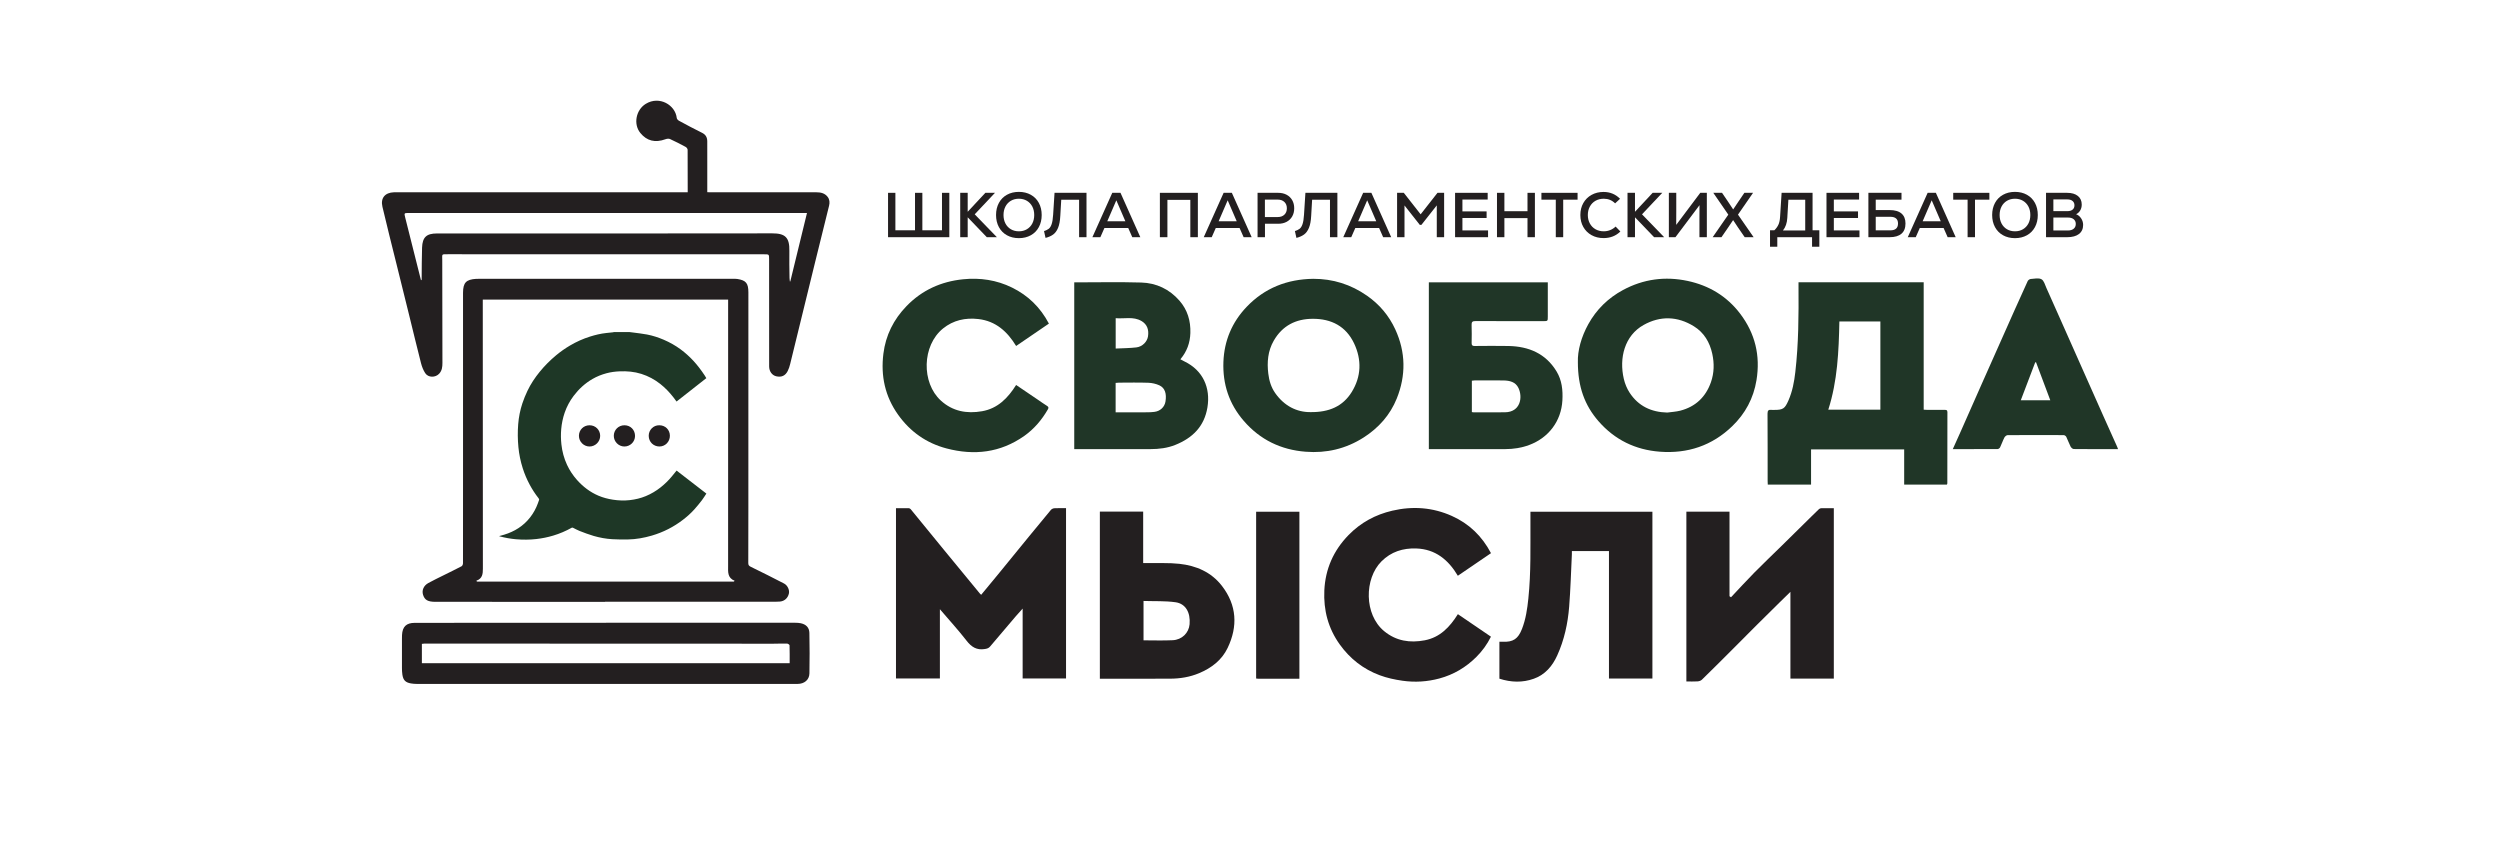 <?xml version="1.0" encoding="UTF-8"?> <svg xmlns="http://www.w3.org/2000/svg" width="720" height="250" viewBox="0 0 720 250" fill="none"><rect x="0" y="0" width="720" height="250" fill="#808080" stroke="none"/><g clip-path="url(#clip0_4390_171)"><rect width="720" height="250" fill="white"></rect><mask id="mask0_4390_171" style="mask-type:luminance" maskUnits="userSpaceOnUse" x="0" y="0" width="752" height="532"><path d="M0 -0H751.578V531.367H0V-0Z" fill="white"></path></mask><g mask="url(#mask0_4390_171)"><path d="M541.548 117.989H526.546C529.201 109.713 529.565 101.199 529.74 92.574H541.548V117.989ZM560.037 118.045C558.389 118.053 556.741 118.053 555.092 118.045C554.759 118.045 554.426 118.013 554.022 117.989V81.298H517.971V82.552C518.026 90.765 517.994 98.985 517.051 107.158C516.734 109.959 516.219 112.721 515.07 115.339C514.04 117.664 513.54 118.053 511.044 118.053C510.759 118.053 510.465 118.077 510.188 118.045C509.356 117.942 509.047 118.204 509.047 119.124C509.094 125.599 509.071 132.066 509.079 138.541C509.079 138.874 509.102 139.215 509.118 139.564H521.585V129.432H548.403V139.557H560.719C560.775 139.414 560.83 139.318 560.83 139.231C560.838 132.383 560.838 125.528 560.854 118.672C560.854 118.061 560.481 118.045 560.037 118.045Z" fill="#203627"></path><path d="M258.042 195.401V146.354C259.317 146.354 260.542 146.341 261.768 146.368C261.948 146.371 262.174 146.521 262.297 146.67C265.444 150.508 268.574 154.36 271.72 158.198C275.227 162.476 278.747 166.744 282.264 171.015C282.342 171.109 282.447 171.182 282.58 171.301C284.211 169.329 285.829 167.386 287.431 165.43C290.437 161.757 293.43 158.074 296.435 154.4C298.497 151.879 300.557 149.357 302.651 146.863C302.874 146.598 303.308 146.394 303.656 146.374C304.754 146.312 305.858 146.351 307.018 146.351V195.405H294.52V175.274C293.742 176.146 293.116 176.821 292.518 177.519C290.055 180.404 287.589 183.286 285.152 186.192C284.729 186.696 284.266 186.815 283.633 186.919C281.308 187.301 279.792 186.352 278.384 184.534C276.002 181.464 273.368 178.588 270.69 175.453V195.401H258.042Z" fill="#231F20"></path><path d="M492.754 110.064C491.256 114.333 488.316 117.142 483.901 118.277C482.689 118.586 481.405 118.642 480.161 118.817C475.58 118.705 471.871 116.968 469.343 113.119C468.558 111.929 467.988 110.525 467.663 109.136C466.244 103.074 467.908 96.646 473.345 93.599C478.172 90.894 483.149 91.06 487.856 93.98C490.757 95.773 492.413 98.575 493.134 101.899C493.737 104.645 493.681 107.398 492.754 110.064ZM501.155 90.33C497.311 85.268 492.144 82.205 486.025 80.903C479.582 79.531 473.329 80.348 467.441 83.514C463.145 85.831 459.793 89.108 457.439 93.353C455.395 97.043 454.317 101.019 454.428 104.327C454.428 111.358 456.361 116.698 460.356 121.292C465.04 126.672 470.999 129.56 478.045 130.092C486.017 130.695 493.055 128.362 498.864 122.76C502.644 119.118 505.022 114.698 505.87 109.485C507.019 102.423 505.49 96.035 501.155 90.33Z" fill="#203627"></path><path d="M389.29 112.912C386.754 117.006 382.799 118.76 377.402 118.689C373.479 118.728 369.865 116.919 367.25 113.198C366.077 111.531 365.514 109.611 365.269 107.611C364.864 104.303 365.142 101.065 366.838 98.121C369.31 93.805 373.194 91.821 378.084 91.813C383.433 91.797 387.641 93.955 389.987 98.915C392.214 103.644 392.056 108.452 389.29 112.912ZM401.843 94.868C400.013 90.885 397.278 87.663 393.712 85.171C389.068 81.926 383.893 80.284 378.21 80.299C370.729 80.403 364.238 82.918 359.023 88.385C354.807 92.805 352.58 98.129 352.343 104.207C352.097 110.603 353.975 116.324 358.191 121.196C362.899 126.655 368.914 129.551 376.039 130.099C382.007 130.567 387.594 129.266 392.69 126.02C397.041 123.243 400.345 119.538 402.263 114.785C404.942 108.135 404.871 101.446 401.843 94.868Z" fill="#203627"></path><path d="M528.14 195.429H515.64V170.454C514.428 171.637 513.398 172.636 512.376 173.643C510.241 175.748 508.102 177.851 505.979 179.97C503.432 182.51 500.906 185.069 498.362 187.611C495.631 190.339 492.9 193.07 490.134 195.763C489.836 196.053 489.309 196.211 488.877 196.24C487.838 196.307 486.792 196.261 485.676 196.261V147.365H498.099V171.715C498.243 171.814 498.386 171.914 498.53 172.013C500.776 169.632 502.98 167.212 505.277 164.883C507.854 162.27 510.519 159.745 513.138 157.173C516.02 154.341 518.895 151.5 521.773 148.664C522.472 147.976 523.16 147.276 523.881 146.613C524.046 146.462 524.325 146.369 524.554 146.364C525.724 146.34 526.895 146.353 528.14 146.353V195.429Z" fill="#231F20"></path><path d="M335.654 115.664C335.4 117.195 334.188 118.402 332.492 118.616C331.335 118.767 330.154 118.743 328.989 118.751C326.461 118.767 323.932 118.759 321.301 118.759V110.276C321.642 110.245 321.951 110.205 322.26 110.205C325.074 110.197 327.895 110.133 330.716 110.237C331.786 110.276 332.92 110.53 333.894 110.975C335.503 111.712 336.034 113.371 335.654 115.664ZM321.317 91.637C323.814 91.867 326.381 91.074 328.735 92.447C330.415 93.422 330.907 95.01 330.629 96.858C330.399 98.406 329.02 99.834 327.301 100.048C325.359 100.278 323.394 100.278 321.317 100.381V91.637ZM341.154 104.111C340.773 103.92 340.401 103.714 339.949 103.476C341.843 101.23 342.739 98.731 342.826 95.906C342.937 92.399 341.994 89.241 339.688 86.599C336.795 83.282 333.023 81.496 328.688 81.369C322.292 81.179 315.888 81.322 309.382 81.322V129.352H310.372C317.378 129.352 324.376 129.376 331.382 129.344C333.799 129.336 336.169 129.058 338.451 128.146C343.444 126.162 346.836 122.821 347.74 117.338C348.675 111.665 346.44 106.674 341.154 104.111Z" fill="#203627"></path><path d="M433.467 118.736C430.432 118.784 427.397 118.752 424.361 118.752C424.235 118.752 424.108 118.712 423.894 118.681V109.643C424.187 109.611 424.425 109.564 424.663 109.564C427.444 109.556 430.234 109.524 433.016 109.571C434.775 109.603 436.487 109.976 437.327 111.762C438.603 114.475 437.858 118.673 433.467 118.736ZM448.288 106.969C445.157 101.795 440.267 99.764 434.45 99.645C431.185 99.581 427.92 99.621 424.655 99.645C424.037 99.645 423.823 99.423 423.83 98.812C423.862 97.066 423.886 95.32 423.823 93.575C423.783 92.662 424.116 92.472 424.964 92.472C431.455 92.504 437.953 92.488 444.452 92.488C445.767 92.488 445.767 92.488 445.767 91.131V81.307H411.507V129.353H412.529C419.535 129.353 426.533 129.369 433.539 129.345C435.893 129.337 438.183 128.988 440.418 128.155C446.013 126.068 449.635 121.283 449.968 115.324C450.134 112.388 449.833 109.508 448.288 106.969Z" fill="#203627"></path><path d="M431.828 195.459V184.827C432.161 184.827 432.464 184.816 432.765 184.828C435.791 184.954 437.211 183.993 438.323 181.157C439.432 178.326 439.855 175.363 440.168 172.368C440.955 164.84 440.732 157.286 440.766 149.739C440.769 148.98 440.766 148.221 440.766 147.379H475.893V195.418H463.382V158.701H452.701C452.701 159.026 452.714 159.335 452.699 159.641C452.452 164.676 452.315 169.72 451.918 174.743C451.535 179.586 450.499 184.321 448.478 188.773C447.088 191.833 445.005 194.305 441.741 195.473C438.473 196.643 435.168 196.535 431.828 195.459Z" fill="#231F20"></path><path d="M429.403 159.312C426.183 161.507 423.057 163.638 419.859 165.82C417.123 161.212 413.383 158.144 407.869 157.958C404.064 157.83 400.643 158.887 397.859 161.678C392.905 166.643 392.822 176.975 398.635 181.771C402.102 184.629 406.081 185.217 410.333 184.405C414.73 183.566 417.539 180.596 419.87 176.878C423.037 179.035 426.178 181.175 429.392 183.363C428.289 185.596 426.876 187.522 425.169 189.22C422.178 192.198 418.651 194.291 414.566 195.395C411.069 196.339 407.495 196.564 403.93 196.054C401.697 195.734 399.437 195.248 397.33 194.461C392.633 192.707 388.806 189.722 385.861 185.621C382.511 180.959 381.147 175.73 381.408 170.054C381.693 163.85 384.057 158.528 388.393 154.086C391.889 150.505 396.109 148.217 400.965 147.081C406.854 145.705 412.614 146.12 418.137 148.595C423.076 150.809 426.811 154.38 429.403 159.312Z" fill="#231F20"></path><path d="M302.083 93.198C298.896 95.374 295.793 97.492 292.645 99.641C290.115 95.483 286.78 92.462 281.773 91.884C278.046 91.454 274.55 92.211 271.593 94.602C265.524 99.513 265.319 110.225 270.97 115.372C274.376 118.475 278.439 119.2 282.825 118.436C287.342 117.648 290.261 114.657 292.644 110.874C294.754 112.304 296.815 113.699 298.876 115.097C299.766 115.7 300.637 116.334 301.549 116.901C302.009 117.187 302.05 117.443 301.79 117.893C300.042 120.92 297.841 123.535 294.969 125.559C288.098 130.399 280.548 131.24 272.608 129.151C266.825 127.63 262.16 124.359 258.658 119.447C254.884 114.155 253.627 108.273 254.413 101.895C255.07 96.56 257.357 92.005 261.083 88.155C265.54 83.548 271.028 81.081 277.34 80.435C282.25 79.932 287.01 80.631 291.471 82.824C296.088 85.093 299.621 88.517 302.083 93.198Z" fill="#203627"></path><path d="M342.603 179.788C342.389 182.263 340.415 184.255 337.737 184.382C334.963 184.517 332.181 184.414 329.336 184.414V173.075C332.459 173.178 335.549 173.027 338.561 173.448C341.477 173.86 342.888 176.423 342.603 179.788ZM351.923 168.742C348.848 164.759 344.497 162.902 339.647 162.378C336.603 162.045 333.505 162.22 330.438 162.172C330.065 162.164 329.701 162.172 329.233 162.172V147.342H316.759V195.467H317.654C324.121 195.467 330.588 195.491 337.047 195.459C339.908 195.443 342.698 194.991 345.369 193.864C348.943 192.364 351.891 190.095 353.563 186.596C356.535 180.383 356.21 174.305 351.923 168.742Z" fill="#231F20"></path><path d="M581.984 115.283C583.387 111.586 584.766 107.975 586.137 104.365C586.217 104.349 586.296 104.341 586.375 104.325C587.73 107.951 589.093 111.578 590.488 115.283H581.984ZM609.746 128.677C608.423 125.742 607.099 122.798 605.784 119.854C604.12 116.132 602.471 112.411 600.815 108.682C598.58 103.659 596.345 98.628 594.118 93.605C592.541 90.05 590.972 86.487 589.371 82.949C588.967 82.044 588.665 80.822 587.944 80.425C587.136 79.981 585.9 80.267 584.861 80.346C584.544 80.362 584.108 80.671 583.974 80.957C582.674 83.766 581.414 86.591 580.154 89.415C577.079 96.319 574.004 103.222 570.937 110.126C568.829 114.863 566.744 119.616 564.644 124.361C563.923 125.995 563.186 127.622 562.401 129.352C566.832 129.352 571.072 129.36 575.319 129.328C575.573 129.328 575.93 129.05 576.041 128.804C576.484 127.892 576.793 126.924 577.253 126.027C577.42 125.702 577.863 125.329 578.188 125.321C583.577 125.281 588.967 125.289 594.348 125.313C594.609 125.321 594.982 125.583 595.093 125.821C595.544 126.725 595.861 127.701 596.321 128.598C596.488 128.923 596.923 129.32 597.233 129.32C601.449 129.368 605.657 129.352 610 129.352C609.873 129.027 609.818 128.852 609.746 128.677Z" fill="#203627"></path><path d="M374.228 195.469C370.194 195.469 366.236 195.469 362.278 195.466C362.125 195.466 361.972 195.437 361.766 195.415V147.374H374.228V195.469Z" fill="#231F20"></path><path d="M271.291 55.534H273.406V68.312H255.757V55.534H257.872V66.322H263.524V55.534H265.639V66.322H271.291V55.534Z" fill="#231F20"></path><path d="M287.099 68.312H284.2L278.695 62.58V68.312H276.543V55.534H278.695V60.992L283.781 55.534H286.552L280.718 61.723L287.099 68.312Z" fill="#231F20"></path><path d="M295.741 66.023C296.41 65.627 296.929 65.077 297.3 64.371C297.671 63.665 297.856 62.85 297.856 61.925C297.856 61 297.671 60.185 297.3 59.478C296.929 58.773 296.41 58.222 295.741 57.826C295.072 57.431 294.306 57.234 293.444 57.234C292.568 57.234 291.796 57.431 291.128 57.826C290.46 58.222 289.94 58.773 289.57 59.478C289.199 60.185 289.013 61 289.013 61.925C289.013 62.85 289.199 63.665 289.57 64.371C289.94 65.077 290.46 65.627 291.128 66.023C291.796 66.418 292.568 66.616 293.444 66.616C294.306 66.616 295.072 66.418 295.741 66.023ZM289.998 67.757C289.001 67.203 288.229 66.421 287.683 65.411C287.136 64.401 286.862 63.239 286.862 61.925C286.862 60.611 287.136 59.448 287.683 58.437C288.229 57.428 289.001 56.647 289.998 56.092C290.994 55.539 292.143 55.261 293.444 55.261C294.732 55.261 295.875 55.539 296.872 56.092C297.868 56.647 298.64 57.428 299.187 58.437C299.734 59.448 300.007 60.611 300.007 61.925C300.007 63.239 299.734 64.401 299.187 65.411C298.64 66.421 297.868 67.203 296.872 67.757C295.875 68.311 294.732 68.587 293.444 68.587C292.143 68.587 290.994 68.311 289.998 67.757Z" fill="#231F20"></path><path d="M312.913 55.535V68.314H310.78V57.525H305.638L305.365 62.197C305.292 63.622 305.079 64.76 304.727 65.612C304.374 66.463 303.909 67.102 303.332 67.528C302.755 67.954 302.016 68.283 301.116 68.514L300.679 66.543C301.263 66.36 301.722 66.138 302.056 65.876C302.39 65.615 302.663 65.171 302.876 64.544C303.089 63.917 303.231 63.014 303.304 61.833L303.706 55.535H312.913Z" fill="#231F20"></path><path d="M321.502 57.688L318.895 63.73H324.109L321.502 57.688ZM326.096 68.312L324.929 65.665H318.074L316.907 68.312H314.61L320.335 55.534H322.705L328.412 68.312H326.096Z" fill="#231F20"></path><path d="M334.045 55.534H344.984V68.312H342.814V57.561H336.214V68.312H334.045V55.534Z" fill="#231F20"></path><path d="M353.571 57.688L350.964 63.73H356.178L353.571 57.688ZM358.166 68.312L356.998 65.665H350.144L348.976 68.312H346.68L352.404 55.534H354.774L360.481 68.312H358.166Z" fill="#231F20"></path><path d="M369.907 61.822C370.382 61.366 370.618 60.755 370.618 59.988C370.618 59.233 370.382 58.629 369.907 58.172C369.433 57.715 368.801 57.487 368.01 57.487H364.292V62.507H368.01C368.801 62.507 369.433 62.279 369.907 61.822ZM370.546 56.09C371.238 56.462 371.776 56.982 372.159 57.651C372.541 58.321 372.733 59.1 372.733 59.988C372.733 60.877 372.541 61.656 372.159 62.325C371.776 62.995 371.238 63.514 370.546 63.886C369.853 64.257 369.044 64.443 368.121 64.443H364.31V68.312H362.177V55.534H368.121C369.044 55.534 369.853 55.72 370.546 56.09Z" fill="#231F20"></path><path d="M385.166 55.535V68.314H383.033V57.525H377.891L377.618 62.197C377.545 63.622 377.332 64.76 376.98 65.612C376.627 66.463 376.162 67.102 375.585 67.528C375.008 67.954 374.269 68.283 373.369 68.514L372.932 66.543C373.516 66.36 373.975 66.138 374.309 65.876C374.643 65.615 374.916 65.171 375.129 64.544C375.342 63.917 375.484 63.014 375.557 61.833L375.959 55.535H385.166Z" fill="#231F20"></path><path d="M393.755 57.688L391.148 63.73H396.362L393.755 57.688ZM398.349 68.312L397.182 65.665H390.327L389.16 68.312H386.863L392.588 55.534H394.958L400.665 68.312H398.349Z" fill="#231F20"></path><path d="M413.994 55.534H415.908V68.312H413.793V59.148L409.362 64.771H408.907L404.495 59.167V68.312H402.361V55.534H404.294L409.144 61.723L413.994 55.534Z" fill="#231F20"></path><path d="M421.177 66.359H428.56V68.312H419.062V55.534H428.451V57.469H421.177V60.883H428.141V62.781H421.177V66.359Z" fill="#231F20"></path><path d="M439.919 55.534H442.052V68.312H439.919V62.818H433.264V68.312H431.131V55.534H433.264V60.828H439.919V55.534Z" fill="#231F20"></path><path d="M454.34 55.534V57.505H450.201V68.312H448.068V57.505H443.929V55.534H454.34Z" fill="#231F20"></path><path d="M458.361 67.72C457.347 67.154 456.557 66.37 455.992 65.365C455.426 64.362 455.144 63.215 455.144 61.925C455.144 60.634 455.426 59.488 455.992 58.483C456.557 57.48 457.347 56.695 458.361 56.129C459.376 55.563 460.528 55.28 461.817 55.28C463.7 55.28 465.286 55.937 466.575 57.252L465.153 58.566C464.265 57.678 463.177 57.233 461.889 57.233C460.989 57.233 460.194 57.431 459.501 57.826C458.808 58.222 458.268 58.776 457.879 59.488C457.489 60.2 457.294 61.012 457.294 61.925C457.294 62.838 457.489 63.65 457.879 64.362C458.268 65.074 458.808 65.627 459.501 66.023C460.194 66.418 460.989 66.616 461.889 66.616C462.534 66.616 463.15 66.498 463.74 66.26C464.329 66.023 464.85 65.686 465.299 65.247L466.666 66.671C465.378 67.936 463.767 68.569 461.835 68.569C460.533 68.569 459.376 68.287 458.361 67.72Z" fill="#231F20"></path><path d="M479.28 68.312H476.381L470.875 62.58V68.312H468.724V55.534H470.875V60.992L475.962 55.534H478.733L472.899 61.723L479.28 68.312Z" fill="#231F20"></path><path d="M489.673 55.534H491.57V68.312H489.437V63.256L489.456 59.094L482.527 68.312H480.631V55.534H482.764V60.846L482.746 64.771L489.673 55.534Z" fill="#231F20"></path><path d="M500.541 61.815L505.045 68.312H502.473L500.577 65.557L499.137 63.384L497.679 65.557L495.783 68.312H493.248L497.751 61.815L493.43 55.535H495.947L497.696 58.108L499.155 60.317L500.632 58.108L502.383 55.535H504.881L500.541 61.815Z" fill="#231F20"></path><path d="M514.744 62.764C514.659 64.237 514.24 65.442 513.486 66.379H519.904V57.525H515.054L514.744 62.764ZM523.97 66.323V71.052H521.872V68.313H511.863V71.052H509.767V66.323H511.006C511.528 65.824 511.924 65.281 512.191 64.69C512.459 64.1 512.616 63.343 512.666 62.418L513.103 55.536H522.019V66.323H523.97Z" fill="#231F20"></path><path d="M528.145 66.359H535.528V68.312H526.029V55.534H535.419V57.469H528.145V60.883H535.109V62.781H528.145V66.359Z" fill="#231F20"></path><path d="M546.629 64.37C546.629 63.079 545.887 62.435 544.404 62.435H540.211V66.341H544.404C545.887 66.341 546.629 65.684 546.629 64.37ZM547.623 61.485C548.394 62.142 548.78 63.103 548.78 64.37C548.78 65.672 548.391 66.654 547.613 67.317C546.836 67.981 545.698 68.312 544.204 68.312H538.096V55.534H547.631V57.506H540.211V60.499H544.204C545.711 60.499 546.85 60.828 547.623 61.485Z" fill="#231F20"></path><path d="M556.329 57.688L553.722 63.73H558.936L556.329 57.688ZM560.923 68.312L559.756 65.665H552.902L551.734 68.312H549.438L555.162 55.534H557.532L563.239 68.312H560.923Z" fill="#231F20"></path><path d="M572.94 55.534V57.505H568.8V68.312H566.668V57.505H562.528V55.534H572.94Z" fill="#231F20"></path><path d="M582.62 66.023C583.289 65.627 583.808 65.077 584.179 64.371C584.55 63.665 584.735 62.85 584.735 61.925C584.735 61 584.55 60.185 584.179 59.478C583.808 58.773 583.289 58.222 582.62 57.826C581.951 57.431 581.185 57.234 580.323 57.234C579.447 57.234 578.675 57.431 578.007 57.826C577.338 58.222 576.819 58.773 576.448 59.478C576.078 60.185 575.892 61 575.892 61.925C575.892 62.85 576.078 63.665 576.448 64.371C576.819 65.077 577.338 65.627 578.007 66.023C578.675 66.418 579.447 66.616 580.323 66.616C581.185 66.616 581.951 66.418 582.62 66.023ZM576.876 67.757C575.879 67.203 575.108 66.421 574.561 65.411C574.015 64.401 573.741 63.239 573.741 61.925C573.741 60.611 574.015 59.448 574.561 58.437C575.108 57.428 575.879 56.647 576.876 56.092C577.873 55.539 579.022 55.261 580.323 55.261C581.611 55.261 582.754 55.539 583.751 56.092C584.747 56.647 585.519 57.428 586.066 58.437C586.612 59.448 586.886 60.611 586.886 61.925C586.886 63.239 586.612 64.401 586.066 65.411C585.519 66.421 584.747 67.203 583.751 67.757C582.754 68.311 581.611 68.587 580.323 68.587C579.022 68.587 577.873 68.311 576.876 67.757Z" fill="#231F20"></path><path d="M597.224 65.876C597.625 65.541 597.825 65.081 597.825 64.497C597.825 63.925 597.627 63.475 597.233 63.147C596.838 62.818 596.293 62.653 595.601 62.653H591.371V66.378H595.583C596.276 66.378 596.822 66.21 597.224 65.876ZM591.371 57.433V60.81H595.418C596.051 60.81 596.546 60.664 596.904 60.372C597.263 60.08 597.442 59.667 597.442 59.131C597.442 58.608 597.263 58.193 596.904 57.89C596.546 57.585 596.051 57.433 595.418 57.433H591.371ZM599.366 62.883C599.749 63.46 599.941 64.09 599.941 64.771C599.941 65.903 599.542 66.776 598.746 67.391C597.95 68.006 596.816 68.312 595.346 68.312H589.256V55.535H595.346C596.646 55.535 597.67 55.833 598.418 56.429C599.165 57.026 599.539 57.853 599.539 58.912C599.539 59.544 599.396 60.105 599.111 60.591C598.826 61.078 598.427 61.449 597.916 61.704C598.5 61.911 598.983 62.304 599.366 62.883Z" fill="#231F20"></path><path d="M181.339 95.641C181.677 95.683 182.016 95.722 182.354 95.768C183.689 95.952 185.034 96.083 186.354 96.34C187.993 96.658 189.584 97.175 191.121 97.831C192.87 98.578 194.524 99.506 196.054 100.639C197.346 101.597 198.535 102.672 199.637 103.85C200.874 105.174 201.944 106.619 202.948 108.121C203.109 108.361 203.246 108.617 203.42 108.908C200.569 111.148 197.722 113.385 194.847 115.643C194.53 115.217 194.236 114.806 193.924 114.408C192.815 112.991 191.583 111.696 190.165 110.58C188.519 109.284 186.706 108.311 184.709 107.679C182.675 107.034 180.587 106.861 178.467 106.946C177.187 106.998 175.921 107.161 174.686 107.491C173.263 107.872 171.898 108.413 170.617 109.158C168.47 110.406 166.682 112.052 165.195 114.029C164.084 115.506 163.221 117.113 162.62 118.868C162.097 120.401 161.773 121.965 161.631 123.575C161.5 125.041 161.524 126.504 161.682 127.965C161.906 130.022 162.432 132.003 163.306 133.88C164.045 135.468 165.01 136.916 166.173 138.224C167.906 140.172 169.933 141.723 172.338 142.751C173.669 143.319 175.057 143.68 176.489 143.904C178.12 144.159 179.754 144.221 181.391 144.035C182.971 143.855 184.511 143.494 185.988 142.88C187.531 142.24 188.952 141.396 190.259 140.363C191.457 139.415 192.546 138.35 193.519 137.17C193.96 136.636 194.393 136.094 194.856 135.524C197.702 137.722 200.551 139.922 203.434 142.149C202.996 142.809 202.608 143.472 202.142 144.076C201.447 144.978 200.726 145.865 199.965 146.711C198.974 147.816 197.865 148.798 196.686 149.703C195.358 150.722 193.951 151.613 192.462 152.373C190.945 153.148 189.37 153.771 187.733 154.249C185.481 154.908 183.19 155.321 180.846 155.364C179.343 155.39 177.834 155.376 176.333 155.289C174.518 155.183 172.726 154.853 170.982 154.35C169.592 153.95 168.237 153.421 166.886 152.901C166.241 152.654 165.643 152.286 165.015 151.99C164.915 151.942 164.747 151.935 164.654 151.987C162.96 152.943 161.185 153.695 159.32 154.253C157.727 154.73 156.108 155.056 154.457 155.244C152.509 155.466 150.561 155.468 148.61 155.305C147.036 155.173 145.489 154.879 143.96 154.489C143.911 154.476 143.866 154.448 143.753 154.396C144.27 154.251 144.732 154.13 145.189 153.992C148.182 153.083 150.729 151.505 152.674 149.012C153.632 147.782 154.373 146.436 154.903 144.972C155.012 144.67 155.098 144.359 155.225 144.065C155.328 143.825 155.243 143.663 155.098 143.48C154.129 142.259 153.286 140.953 152.55 139.58C151.741 138.071 151.069 136.502 150.55 134.865C149.92 132.878 149.499 130.855 149.301 128.781C149.09 126.58 149.065 124.38 149.239 122.177C149.4 120.131 149.798 118.123 150.441 116.179C150.846 114.952 151.345 113.749 151.898 112.581C152.842 110.587 154.066 108.761 155.46 107.052C156.873 105.319 158.45 103.746 160.167 102.318C161.419 101.275 162.752 100.342 164.158 99.512C165.986 98.433 167.91 97.567 169.931 96.932C171.455 96.454 173.007 96.079 174.6 95.906C175.26 95.833 175.92 95.768 176.581 95.698C176.651 95.69 176.719 95.66 176.788 95.641H181.339Z" fill="#1E3726"></path><path d="M179.858 122.476C181.602 122.487 182.903 123.819 182.889 125.58C182.875 127.251 181.484 128.608 179.8 128.593C178.143 128.578 176.771 127.178 176.775 125.508C176.781 123.803 178.139 122.466 179.858 122.476Z" fill="#231F20"></path><path d="M169.801 122.476C171.521 122.481 172.857 123.824 172.85 125.542C172.843 127.216 171.439 128.603 169.762 128.593C168.105 128.583 166.729 127.187 166.731 125.519C166.734 123.802 168.076 122.472 169.801 122.476Z" fill="#231F20"></path><path d="M189.882 122.477C191.608 122.473 192.926 123.777 192.93 125.496C192.934 127.215 191.594 128.597 189.906 128.591C188.22 128.585 186.847 127.289 186.83 125.533C186.814 123.832 188.185 122.433 189.882 122.477Z" fill="#231F20"></path><path d="M121.238 80.675C121.296 80.668 121.354 80.662 121.412 80.655C121.422 80.506 121.438 80.357 121.44 80.208C121.475 77.244 121.452 74.277 121.555 71.315C121.66 68.311 122.844 67.238 125.827 67.238C158.023 67.238 190.22 67.261 222.417 67.206C226.095 67.2 227.418 68.349 227.335 72.244C227.281 74.836 227.353 77.431 227.379 80.024C227.382 80.373 227.45 80.722 227.488 81.07L227.606 81.049C229.195 74.531 230.785 68.014 232.413 61.337H229.862C201.825 61.337 173.788 61.335 145.751 61.335C136.384 61.335 127.019 61.336 117.653 61.339C116.402 61.34 116.379 61.383 116.685 62.597C117.883 67.35 119.076 72.103 120.271 76.855C120.592 78.129 120.915 79.402 121.238 80.675ZM198.061 55.376C198.061 51.224 198.072 47.184 198.036 43.143C198.033 42.858 197.74 42.459 197.473 42.314C195.983 41.51 194.478 40.731 192.938 40.031C192.586 39.872 192.042 39.957 191.649 40.1C188.703 41.18 186.304 40.6 184.425 38.303C182.341 35.758 183.155 31.639 185.983 29.906C189.926 27.489 194.509 30.269 194.907 33.99C194.938 34.275 195.262 34.621 195.54 34.771C197.733 35.955 199.926 37.144 202.166 38.235C203.265 38.77 203.691 39.582 203.691 40.726C203.691 42.609 203.695 44.494 203.696 46.378C203.697 49.341 203.696 52.305 203.696 55.344C203.897 55.354 204.132 55.377 204.367 55.377C214.627 55.379 224.886 55.377 235.146 55.379C236.39 55.379 237.545 55.641 238.355 56.69C238.946 57.456 239.001 58.335 238.775 59.246C237.421 64.72 236.056 70.191 234.712 75.667C232.326 85.395 229.955 95.127 227.564 104.854C227.396 105.538 227.178 106.228 226.861 106.852C226.162 108.235 225.039 108.716 223.557 108.369C222.35 108.087 221.517 106.956 221.515 105.52C221.505 95.235 221.504 84.95 221.502 74.666C221.501 73.241 221.504 73.237 220.131 73.237C189.784 73.229 159.436 73.22 129.089 73.218C127.036 73.218 127.37 73.082 127.369 74.96C127.365 84.812 127.386 94.665 127.42 104.518C127.423 105.663 127.307 106.722 126.491 107.615C125.41 108.796 123.335 108.802 122.462 107.467C121.903 106.612 121.511 105.598 121.255 104.601C120.054 99.914 118.929 95.207 117.771 90.509C116.567 85.632 115.353 80.757 114.148 75.88C112.802 70.435 111.414 64.999 110.137 59.538C109.55 57.025 110.885 55.461 113.457 55.378C113.672 55.371 113.888 55.376 114.104 55.376C141.432 55.376 168.76 55.376 196.088 55.376H198.061Z" fill="#231F20"></path><path d="M137.197 167.24C137.246 167.324 137.296 167.409 137.345 167.493H211.351C211.425 167.417 211.498 167.34 211.573 167.264C209.456 166.411 209.695 164.654 209.695 162.994C209.695 138.011 209.699 113.027 209.702 88.043C209.703 87.065 209.702 87.291 209.702 86.284H139.041C139.041 86.61 139.041 86.881 139.041 87.153C139.046 113.093 139.046 137.831 139.07 163.772C139.072 165.285 138.943 166.64 137.197 167.24ZM174.258 173.329C157.988 173.329 141.719 173.33 125.449 173.328C123.228 173.327 122.319 172.813 121.843 171.317C121.43 170.017 121.997 168.658 123.37 167.905C124.773 167.136 126.219 166.445 127.652 165.73C129.413 164.85 131.189 164.001 132.931 163.083C133.16 162.964 133.341 162.526 133.342 162.234C133.361 152.443 133.354 142.65 133.354 132.858C133.352 116.518 133.352 101.381 133.351 85.041C133.351 84.793 133.35 84.547 133.352 84.299C133.377 81.404 134.229 80.498 137.121 80.31C137.427 80.29 137.736 80.3 138.045 80.3C162.449 80.3 186.853 80.301 211.257 80.302C211.626 80.302 212.002 80.287 212.363 80.344C214.846 80.738 215.535 81.563 215.535 84.217C215.538 105.285 215.533 125.148 215.529 146.215C215.528 151.529 215.531 156.842 215.504 162.154C215.501 162.741 215.702 162.983 216.228 163.239C219.436 164.803 222.629 166.402 225.797 168.046C226.855 168.596 227.427 169.952 227.2 170.944C226.904 172.231 225.958 173.127 224.633 173.249C223.747 173.33 222.85 173.298 221.956 173.298C206.057 173.3 190.157 173.3 174.258 173.3V173.329Z" fill="#231F20"></path><path d="M227.423 190.992C227.423 189.23 227.446 187.538 227.389 185.85C227.384 185.667 226.922 185.355 226.666 185.35C225.342 185.319 224.017 185.389 222.693 185.389C189.202 185.378 155.712 185.364 122.221 185.354C121.986 185.354 121.751 185.407 121.501 185.437V190.992H227.423ZM174.54 179.352C192.715 179.352 210.889 179.351 229.063 179.357C229.583 179.357 230.114 179.387 230.62 179.494C232.155 179.817 233.073 180.739 233.103 182.287C233.175 186.176 233.2 190.069 233.115 193.957C233.075 195.811 231.627 196.97 229.686 196.972C222.478 196.979 215.269 196.976 208.061 196.976C178.736 196.976 149.411 196.977 120.086 196.97C119.505 196.97 118.916 196.926 118.344 196.827C116.77 196.554 116.125 195.89 115.883 194.286C115.787 193.648 115.765 192.995 115.762 192.349C115.75 189.569 115.758 186.791 115.762 184.011C115.762 183.64 115.761 183.269 115.78 182.899C115.903 180.465 117.024 179.384 119.463 179.381C125.131 179.371 130.799 179.374 136.467 179.373C149.158 179.372 161.85 179.373 174.54 179.373V179.352Z" fill="#231F20"></path></g></g><defs><clipPath id="clip0_4390_171"><rect width="720" height="250" fill="white"></rect></clipPath></defs></svg> 